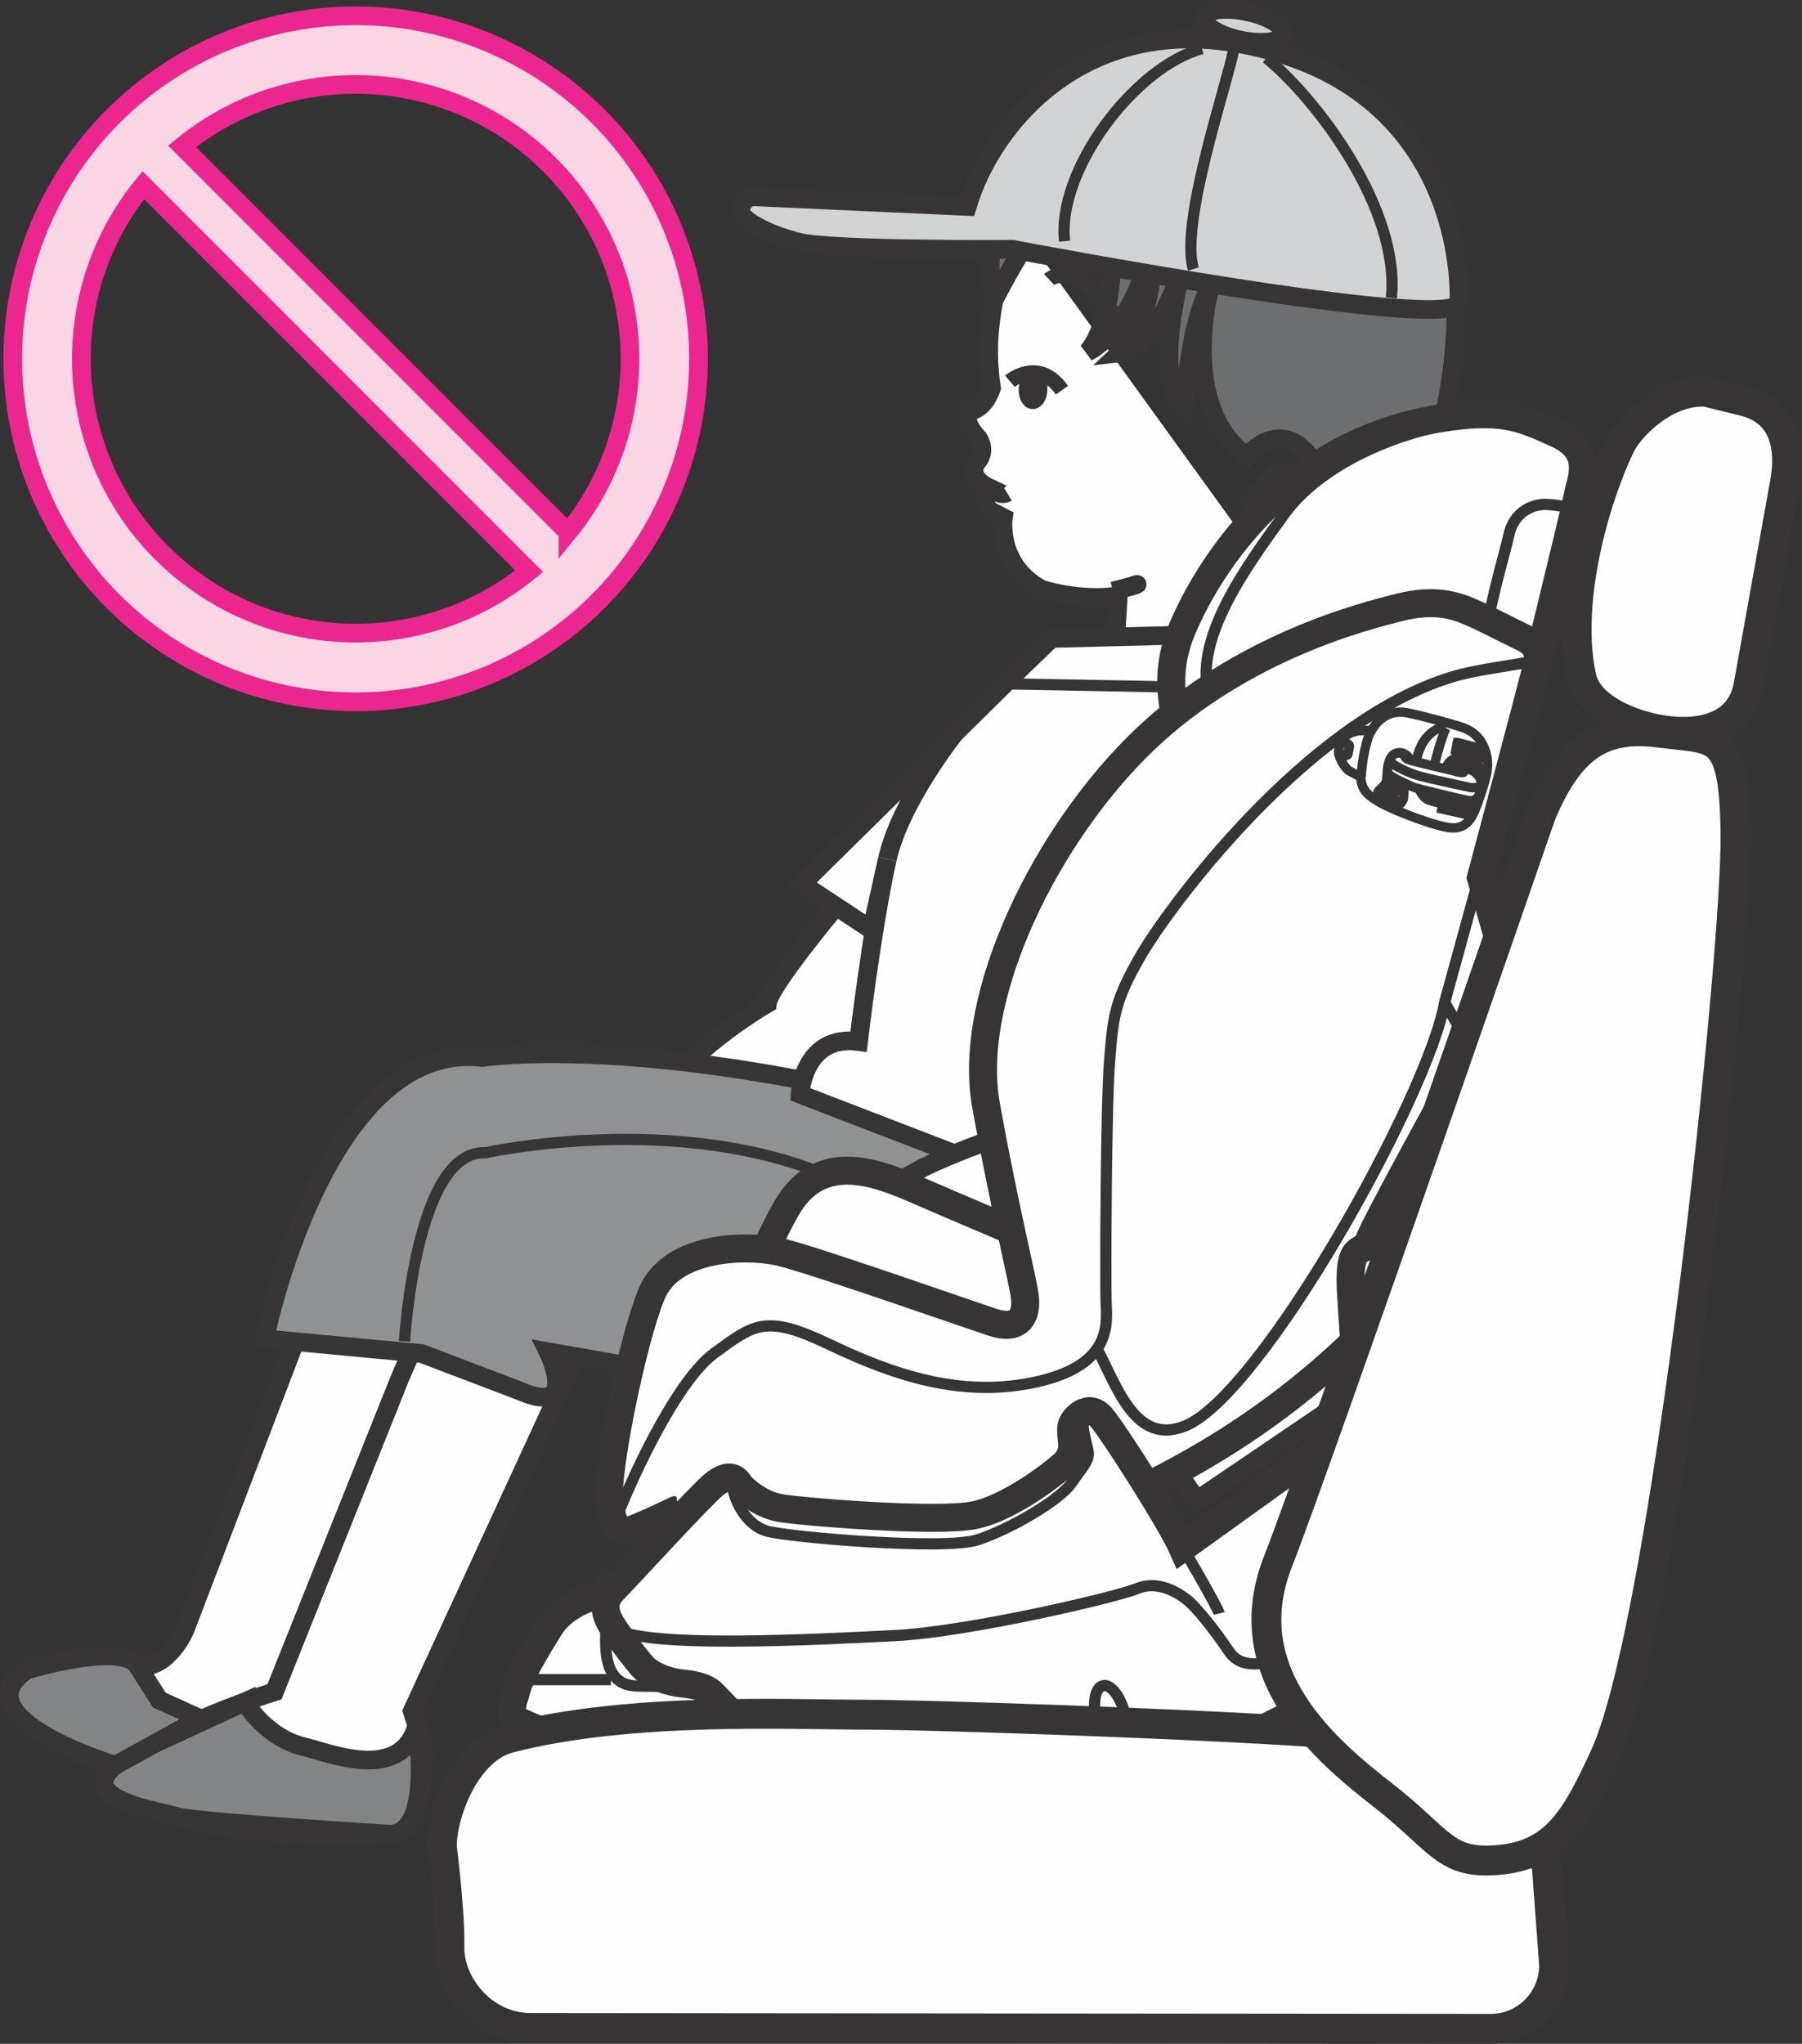 <?xml version="1.0" encoding="UTF-8"?>
<!DOCTYPE svg PUBLIC "-//W3C//DTD SVG 1.1//EN" "http://www.w3.org/Graphics/SVG/1.1/DTD/svg11.dtd">
<!-- Creator: CorelDRAW 2019 (64-Bit) -->
<svg xmlns="http://www.w3.org/2000/svg" xml:space="preserve" width="17.028mm" height="19.308mm" version="1.1" style="shape-rendering:geometricPrecision; text-rendering:geometricPrecision; image-rendering:optimizeQuality; fill-rule:evenodd; clip-rule:evenodd"
viewBox="0 0 676.9 767.52"
 xmlns:xlink="http://www.w3.org/1999/xlink">
 <rect x="0" y="0" width="676.9" height="767.52" fill="#333333" stroke="none"/>
 <defs>
  <style type="text/css">
   <![CDATA[
    .str2 {stroke:#373435;stroke-width:4.21;stroke-miterlimit:4}
    .str3 {stroke:#373435;stroke-width:10.52;stroke-miterlimit:4}
    .str5 {stroke:#373435;stroke-width:3.51;stroke-miterlimit:4}
    .str1 {stroke:#373435;stroke-width:5.61;stroke-miterlimit:4}
    .str0 {stroke:#373435;stroke-width:7.01;stroke-miterlimit:4}
    .str6 {stroke:#EC268F;stroke-width:7.01;stroke-miterlimit:4}
    .str4 {stroke:#373435;stroke-width:11.22;stroke-linecap:round;stroke-linejoin:round;stroke-miterlimit:4}
    .fil1 {fill:none;fill-rule:nonzero}
    .fil0 {fill:#FEFEFE;fill-rule:nonzero}
    .fil5 {fill:#D2D3D5;fill-rule:nonzero}
    .fil2 {fill:#8F9193;fill-rule:nonzero}
    .fil4 {fill:#828486;fill-rule:nonzero}
    .fil3 {fill:#6D6E70;fill-rule:nonzero}
    .fil6 {fill:#373435;fill-rule:nonzero}
    .fil7 {fill:#FAD6E5;fill-rule:nonzero}
   ]]>
  </style>
 </defs>
 <g id="Слой_x0020_1">
  <path class="fil0" d="M382.89 85.17c0,0 -15.65,28.24 -10.43,60.54 0,0 -2.69,8.79 -8.83,8.57 0,0 -2.19,3.94 3.84,10.24 0,0 3.39,4.71 -0.49,9.02 0,0 -4.57,5.44 5.03,9.86 0,0 -4.43,4.25 0.14,8.51l4.75 2.46c0,0 -2.68,17.65 14.31,26.87 0,0 13.97,4.75 28.86,2.54l-0.95 16.24 41.9 4.7 5.58 -5.94 -2.06 -26.84c0,0 0.18,2.44 11.02,1.4l-92.68 -128.16z"/>
  <path class="fil1 str0" d="M382.89 85.17c0,0 -15.65,28.24 -10.43,60.54 0,0 -2.69,8.79 -8.83,8.57 0,0 -2.19,3.94 3.84,10.24 0,0 3.39,4.71 -0.49,9.02 0,0 -4.57,5.44 5.03,9.86 0,0 -4.43,4.25 0.14,8.51l4.75 2.46c0,0 -2.68,17.65 14.31,26.87 0,0 13.97,4.75 28.86,2.54l-0.95 16.24 41.9 4.7 5.58 -5.94 -2.06 -26.84c0,0 0.18,2.44 11.02,1.4"/>
  <path class="fil0" d="M314.08 340.36c0,0 -25.02,29.83 -25.82,36.49 0,0 -36.11,20.74 -40.88,40.33 0,0 40.71,4.18 45.46,6.14 4.74,1.98 47.03,-28.65 47.03,-28.65l6.17 -53.15 -31.97 -1.16z"/>
  <path class="fil1 str0" d="M314.08 340.36c0,0 -25.02,29.83 -25.82,36.49 0,0 -36.11,20.74 -40.88,40.33 0,0 40.71,4.18 45.46,6.14 4.74,1.98 47.03,-28.65 47.03,-28.65l6.17 -53.15 -31.97 -1.16z"/>
  <path class="fil0" d="M111.52 502.12l-42.09 110.12c0,0 -6.52,15.2 -17.78,13.33 0,0 -60.13,-9.07 -44.93,16.68 0,0 13.59,19.13 54.86,24.23l42.17 -0.34c0,0 30.6,-47.82 31.57,-51.92 1.01,-4.07 37.02,-106.77 37.02,-106.77l-60.82 -5.33z"/>
  <path class="fil1 str0" d="M111.52 502.12l-42.09 110.12c0,0 -6.52,15.2 -17.78,13.33 0,0 -60.13,-9.07 -44.93,16.68 0,0 13.59,19.13 54.86,24.23l42.17 -0.34c0,0 30.6,-47.82 31.57,-51.92 1.01,-4.07 37.02,-106.77 37.02,-106.77l-60.82 -5.33z"/>
  <path class="fil0" d="M150.12 517.8l-47.01 117.51c0,0 -90.15,27.96 -43.17,44.68 0,0 27.04,11.63 86.56,8.84 0,0 14.49,-6.38 12.97,-31.79l-4.63 -14.41 60.15 -130.52 -51.26 -25.82 -13.62 31.52z"/>
  <path class="fil1 str0" d="M150.12 517.8l-47.01 117.51c0,0 -90.15,27.96 -43.17,44.68 0,0 27.04,11.63 86.56,8.84 0,0 14.49,-6.38 12.97,-31.79l-4.63 -14.41 60.15 -130.52 -51.26 -25.82 -13.62 31.52z"/>
  <path class="fil2" d="M444.9 459.81c0,0 -2.61,76.67 -51.01,84.91l-124.4 -25.89 -63.64 -11.21c0,0 12.1,24.6 -10.47,14.77l-37.07 -14.11 -58.87 -5.51c0,0 22.78,-112.59 81.64,-105.64 0,0 41.8,-6.5 120.39,8.55l143.43 54.12z"/>
  <path class="fil1 str0" d="M444.9 459.81c0,0 -2.61,76.67 -51.01,84.91l-124.4 -25.89 -63.64 -11.21c0,0 12.1,24.6 -10.47,14.77l-37.07 -14.11 -58.87 -5.51c0,0 22.78,-112.59 81.64,-105.64 0,0 41.8,-6.5 120.39,8.55l143.43 54.12z"/>
  <path class="fil3" d="M399.16 80.51c0,0 11.39,-12.18 18.52,2.41 0,0 2.57,35.2 -9.02,49.17 0,0 17.48,-7.47 25.14,-44.43 0,0 0.6,32.38 -13,44.9 0,0 14.59,-1.57 24.01,-35.05 0,0 -12.99,44.93 0.22,55.12 0,0 1.28,-29.8 9.69,-45.37 0,0 -12.64,44.84 13.59,64.1 0,0 12.97,-16.23 25.24,2.21 0,0 7.2,30.11 -17.99,39.74 0,0 77.1,13.8 71.18,-116.33 0,0 -1.42,-16.23 -13.18,-19.74 0,0 -9.78,-70.64 -119.37,-49.76 0,0 -44.33,10.48 -41.78,55.1 0,0 10.03,-32.33 27.7,-29.51 0,0 -35.75,22.57 -26.75,59.67 0,0 21.44,-42.38 25.78,-32.26z"/>
  <path class="fil1 str0" d="M399.16 80.51c0,0 11.39,-12.18 18.52,2.41 0,0 2.57,35.2 -9.02,49.17 0,0 17.48,-7.47 25.14,-44.43 0,0 0.6,32.38 -13,44.9 0,0 14.59,-1.57 24.01,-35.05 0,0 -12.99,44.93 0.22,55.12 0,0 1.28,-29.8 9.69,-45.37 0,0 -12.64,44.84 13.59,64.1 0,0 12.97,-16.23 25.24,2.21 0,0 7.2,30.11 -17.99,39.74 0,0 77.1,13.8 71.18,-116.33 0,0 -1.42,-16.23 -13.18,-19.74 0,0 -9.78,-70.64 -119.37,-49.76 0,0 -44.33,10.48 -41.78,55.1 0,0 10.03,-32.33 27.7,-29.51 0,0 -35.75,22.57 -26.75,59.67 0,0 21.44,-42.38 25.78,-32.26z"/>
  <path class="fil1 str1" d="M483.75 181.83c0,0 0.8,-16.66 -15.44,8.65"/>
  <path class="fil1 str0" d="M477.46 212.53c-0.74,0.39 -3.56,1.14 -4.22,1.39 -8.82,3.18 -10.66,-6.23 -10.66,-6.23"/>
  <path class="fil1 str1" d="M394.1 104.98c0,0 11.67,-10.94 32.21,25.05m-46.95 13.13c0,0 10.82,-9.08 19.55,3.37"/>
  <path class="fil0" d="M485.73 390.45l-9.49 76.71 -36.18 -8.53c0,0 23.28,-54.26 27.53,-79.19l18.15 11.01z"/>
  <path class="fil1 str0" d="M485.73 390.45l-9.49 76.71 -36.18 -8.53c0,0 23.28,-54.26 27.53,-79.19l18.15 11.01z"/>
  <path class="fil1 str2" d="M151.95 503.75c0,0 4.11,-72.24 30.5,-70.86 0,0 72.56,-16.13 130.8,9.54m90.1 26.08c0,0 -19.16,-10.91 -3.62,23.29l-12.76 2.33 -4.14 -18.06 -1.81 -7.56 22.32 0z"/>
  <path class="fil4" d="M91.94 639.17c0,0 7.8,13.41 22.37,16.83 8.81,2 36.01,13.74 42.27,-7.97 0,0 6.44,40.36 -10.07,40.78 0,0 -73.82,-4.56 -80.22,-6.68 -6.34,-2.16 -52.64,-8.16 -7.91,-27.5l33.56 -15.47z"/>
  <path class="fil1 str0" d="M91.94 639.17c0,0 7.8,13.41 22.37,16.83 8.81,2 36.01,13.74 42.27,-7.97 0,0 6.44,40.36 -10.07,40.78 0,0 -73.82,-4.56 -80.22,-6.68 -6.34,-2.16 -52.64,-8.16 -7.91,-27.5l33.56 -15.47z"/>
  <path class="fil4" d="M51.65 625.57l8.2 12.88 15.32 6.93 -31.85 17.55c0,0 -59.1,-17.89 -33.35,-35.75 0,0 35.71,-10.84 41.66,-1.61z"/>
  <path class="fil1 str0" d="M51.65 625.57l8.2 12.88 15.32 6.93 -31.85 17.55c0,0 -59.1,-17.89 -33.35,-35.75 0,0 35.71,-10.84 41.66,-1.61z"/>
  <path class="fil0" d="M383.94 250.4l11.07 -10.63 84.66 -2.17 12.44 13.85 -0.83 7.49c0,0 32.52,47 -0.13,133.83l-16.06 -6.8c0,0 -22.33,-25.79 -61.44,-15.9l-21.55 76.14 -91.57 -35.3c0,0 1.2,-22.62 21.98,-19.78 0,0 4.91,-41.95 10.81,-68.52l-5.9 26.57 -26.13 -17.24 82.65 -81.53z"/>
  <path class="fil1 str0" d="M383.94 250.4l11.07 -10.63 84.66 -2.17 12.44 13.85 -0.83 7.49c0,0 32.52,47 -0.13,133.83l-16.06 -6.8c0,0 -22.33,-25.79 -61.44,-15.9l-21.55 76.14 -91.57 -35.3c0,0 1.2,-22.62 21.98,-19.78 0,0 4.91,-41.95 10.81,-68.52l-5.9 26.57 -26.13 -17.24 82.65 -81.53z"/>
  <line class="fil1 str2" x1="377.46" y1="256.79" x2="491.29" y2= "258.93" />
  <path class="fil1 str0" d="M488.27 278.43c0,0 19.07,5.4 17.33,35.75m-91.93 55.88l-22.04 -4.56c8.88,-64.16 65.35,-89.95 65.35,-89.95"/>
  <path class="fil0" d="M409.23 383.44l-10.43 36.11c0,0 -29.9,8.24 -52.17,18.99l-6.98 3.89c0,0 -20.08,-2.36 -34.82,8.67 0,0 -6.85,2.42 -12.37,14.36 0,0 -6.11,17.04 6.11,6.8l7.91 -8.59 -4.44 11.3c0,0 -4.28,16.18 5.93,5.64l6.8 -11.36 -4.88 12.36c0,0 -3.22,13 5.25,5.57l7.89 -11.57 -5.12 11.23c0,0 -3.62,7.7 3.47,5.66l11.16 -10.03c0,0 17.14,6.06 24.47,-9 0,0 69.23,6.49 78.6,-8.64 0,0 43.07,-75.59 27.11,-88.52 -18.99,-15.41 -52.62,-12.13 -53.49,7.14z"/>
  <path class="fil1 str0" d="M409.23 383.44l-10.43 36.11c0,0 -29.9,8.24 -52.17,18.99l-6.98 3.89c0,0 -20.08,-2.36 -34.82,8.67 0,0 -6.85,2.42 -12.37,14.36 0,0 -6.11,17.04 6.11,6.8l7.91 -8.59 -4.44 11.3c0,0 -4.28,16.18 5.93,5.64l6.8 -11.36 -4.88 12.36c0,0 -3.22,13 5.25,5.57l7.89 -11.57 -5.12 11.23c0,0 -3.62,7.7 3.47,5.66l11.16 -10.03c0,0 17.14,6.06 24.47,-9 0,0 69.23,6.49 78.6,-8.64 0,0 43.07,-75.59 27.11,-88.52 -18.99,-15.41 -52.62,-12.13 -53.49,7.14zm8.81 -161.49c13.74,-3.43 8.54,-2.75 6.04,-1.37m-52.21 -37.26c0,0 3.88,3.18 6.37,1.67m-19.53 90.29c0,0 -20.55,25.7 -25.37,47.32"/>
  <path class="fil1 str1" d="M472.94 183.85c0,0 11.75,10.09 -3.86,17.55"/>
  <path class="fil5" d="M465.49 16.39c-58.97,-10.74 -93.02,30.37 -102.14,61.13l-79.89 -3.62c-2.79,-0.13 -5.16,2.21 -5.26,5.29 -0.16,3 9.13,8.55 21.84,11.75 12.75,3.17 80.27,2.66 80.27,2.66 0,0 167.27,31.93 167.71,19.92 0.5,-12.1 -1.84,-82.46 -82.53,-97.13z"/>
  <path class="fil1 str0" d="M465.49 16.39c-58.97,-10.74 -93.02,30.37 -102.14,61.13l-79.89 -3.62c-2.79,-0.13 -5.16,2.21 -5.26,5.29 -0.16,3 9.13,8.55 21.84,11.75 12.75,3.17 80.27,2.66 80.27,2.66 0,0 167.27,31.93 167.71,19.92 0.5,-12.1 -1.84,-82.46 -82.53,-97.13z"/>
  <path class="fil5" d="M482.16 12.74c0.53,-2.95 -5.74,-6.77 -13.98,-8.42 -8.28,-1.7 -15.38,-0.66 -15.93,2.29 -0.49,2.97 5.76,6.8 14.02,8.5 8.29,1.61 15.43,0.66 15.89,-2.37z"/>
  <path class="fil1 str0" d="M482.16 12.74c0.53,-2.95 -5.74,-6.77 -13.98,-8.42 -8.28,-1.7 -15.38,-0.66 -15.93,2.29 -0.49,2.97 5.76,6.8 14.02,8.5 8.29,1.61 15.43,0.66 15.89,-2.37z"/>
  <path class="fil5" d="M451.53 18.26c-25.37,6.86 -54.64,45.79 -51.61,72.31l51.61 -72.31z"/>
  <path class="fil1 str2" d="M451.53 18.26c-25.37,6.86 -54.64,45.79 -51.61,72.31"/>
  <path class="fil5" d="M475.71 21.76c19.65,16.24 50.29,57.28 46.94,90.1l-46.94 -90.1z"/>
  <path class="fil1 str2" d="M475.71 21.76c19.65,16.24 50.29,57.28 46.94,90.1"/>
  <path class="fil5" d="M463.3 19.17c-2.52,13.04 -20.21,64.59 -15.01,81.85l15.01 -81.85z"/>
  <path class="fil1 str2" d="M463.3 19.17c-2.52,13.04 -20.21,64.59 -15.01,81.85"/>
  <path class="fil6" d="M390.66 146.27c-0.08,2.61 -1.36,4.62 -2.76,4.53 -1.44,0 -2.54,-2.16 -2.44,-4.78 0.11,-2.54 1.34,-4.56 2.77,-4.5 1.42,0.04 2.52,2.17 2.42,4.75z"/>
  <path class="fil1 str1" d="M390.66 146.27c-0.08,2.61 -1.36,4.62 -2.76,4.53 -1.44,0 -2.54,-2.16 -2.44,-4.78 0.11,-2.54 1.34,-4.56 2.77,-4.5 1.42,0.04 2.52,2.17 2.42,4.75z"/>
  <polygon class="fil0" points="510.01,522.37 449.6,563.36 442.13,552.45 508.05,505.77 "/>
  <polygon class="fil1 str0" points="510.01,522.37 449.6,563.36 442.13,552.45 508.05,505.77 "/>
  <path class="fil0" d="M392.62 467.43c0,0 -31.93,-13.48 -47.92,-20.43 -15.97,-7.01 -36.93,-14.98 -49.39,6.95 -12.48,21.96 -13.48,36.46 -13.48,36.46l104.77 25.93 6.01 -48.92z"/>
  <path class="fil1 str3" d="M392.62 467.43c0,0 -31.93,-13.48 -47.92,-20.43 -15.97,-7.01 -36.93,-14.98 -49.39,6.95 -12.48,21.96 -13.48,36.46 -13.48,36.46l104.77 25.93"/>
  <path class="fil0" d="M592.84 185.58c1.25,-6.3 5.86,-16.38 -7.88,-22.65 -13.77,-6.27 -21.26,-9.7 -45.13,-5.66 -64.51,10.92 -90.41,66.95 -94.87,76.85 -4.47,9.91 -6.27,19.65 -4.03,32.18 3.49,19.72 15.96,16.2 19.18,15.58 3.26,-0.62 112.88,-14.16 112.88,-14.16 0,0 18.62,-76.08 19.84,-82.14z"/>
  <path class="fil1 str3" d="M592.84 185.58c1.25,-6.3 5.86,-16.38 -7.88,-22.65 -13.77,-6.27 -21.26,-9.7 -45.13,-5.66 -64.51,10.92 -90.41,66.95 -94.87,76.85 -4.47,9.91 -6.27,19.65 -4.03,32.18 3.49,19.72 15.96,16.2 19.18,15.58 3.26,-0.62 112.88,-14.16 112.88,-14.16 0,0 18.62,-76.08 19.84,-82.14z"/>
  <path class="fil1 str2" d="M591.41 191.06c0,0 -6.65,-1.64 -11.12,-1.64 -4.44,0 -11.71,2.62 -13.56,11.75 -1,5.06 -8.74,30.53 -8.74,41.27m11.58 -85.18c-35.2,-0.81 -72.03,14.96 -86.99,35.61 -14.98,20.63 -34.6,47.54 -28.32,68.97"/>
  <path class="fil0" d="M381.71 578.31c102.6,-34.61 152.68,-92.07 197.89,-167.28l-23.31 -81.43c0,0 20.94,-78.31 21.24,-80.61 0.27,-2.3 0.83,-6.61 -5.19,-9.48 -6.01,-2.85 -14.04,-7.15 -20.08,-9.75 -6,-2.58 -13.75,-4.88 -26.38,-1.72 -12.61,3.15 -59.08,14.64 -95.81,49.63 -36.73,34.99 -67.12,96.09 -59.68,137.42 7.47,41.29 14.08,66.25 14.65,72.54 0.56,6.31 -2.02,12.36 -12.34,8.88 -10.31,-3.42 -65.13,-22.62 -78.6,-26.08 -13.48,-3.44 -41.88,-2.57 -49.34,15.48 -7.46,18.08 -17.17,67.24 -15.92,77.27 0.87,6.98 1.96,10.69 5.59,11.97 1.7,0.59 19.52,-8.09 19.52,-8.09 -0.13,0 17.17,31.41 17.17,31.41 41.99,3.65 77.27,-8.92 110.58,-20.15z"/>
  <path class="fil1 str3" d="M381.71 578.31c102.6,-34.61 152.68,-92.07 197.89,-167.28l-23.31 -81.43c0,0 20.94,-78.31 21.24,-80.61 0.27,-2.3 0.83,-6.61 -5.19,-9.48 -6.01,-2.85 -14.04,-7.15 -20.08,-9.75 -6,-2.58 -13.75,-4.88 -26.38,-1.72 -12.61,3.15 -59.08,14.64 -95.81,49.63 -36.73,34.99 -67.12,96.09 -59.68,137.42 7.47,41.29 14.08,66.25 14.65,72.54 0.56,6.31 -2.02,12.36 -12.34,8.88 -10.31,-3.42 -65.13,-22.62 -78.6,-26.08 -13.48,-3.44 -41.88,-2.57 -49.34,15.48 -7.46,18.08 -17.17,67.24 -15.92,77.27 0.87,6.98 1.96,10.69 5.59,11.97 1.7,0.59 19.52,-8.09 19.52,-8.09 -0.13,0 17.17,31.41 17.17,31.41 41.99,3.65 77.27,-8.92 110.58,-20.15z"/>
  <path class="fil1 str2" d="M554.97 331.71l-12.3 44.71 16.41 28.71m-16.41 -28.71c-5.94,34.62 -68.8,147.57 -97.56,159.09 -18.25,7.29 -25.09,-13.67 -32.84,-28.71m-181.03 64.23c3.52,-9.81 21.59,-51.55 37.16,-62.92 15.01,-10.95 19.23,-14.64 43.05,-3.27 23.82,11.36 49.83,20.54 78.46,13.98 28.61,-6.56 25.79,-22.51 25.56,-30.39 -0.22,-7.86 -0.03,-74.19 1.38,-90.61 1.35,-16.41 1.8,-21.88 11.82,-39.21 10.03,-17.3 61.38,-87.53 116.73,-104.39 10.51,-3.2 25.97,-4.56 31.91,-6.38"/>
  <path class="fil0" d="M229.78 597.92c-4.57,0.46 -17.26,3.63 -23.17,13 -13.34,21.2 -12.36,23.62 -13.17,25.79 -2.72,7.37 -0.14,8.88 2.3,10.04 6.25,2.99 20.07,8.04 29.62,8.65 9.72,0.62 13.66,1.35 19.61,0 5.93,-1.36 23.25,-3.18 26.9,-3.18 3.63,0 13.22,0 8.2,-6.84 -5,-6.86 -50.29,-47.46 -50.29,-47.46z"/>
  <path class="fil1 str3" d="M229.78 597.92c-4.57,0.46 -17.26,3.63 -23.17,13 -13.34,21.2 -12.36,23.62 -13.17,25.79 -2.72,7.37 -0.14,8.88 2.3,10.04 6.25,2.99 20.07,8.04 29.62,8.65 9.72,0.62 13.66,1.35 19.61,0 5.93,-1.36 23.25,-3.18 26.9,-3.18 3.63,0 13.22,0 8.2,-6.84 -5,-6.86 -50.29,-47.46 -50.29,-47.46z"/>
  <path class="fil1 str2" d="M278.5 650.87c-1.82,-2.09 -9.09,-8.32 -11.96,-11.35 -2.87,-3.03 -3.93,-5.28 -10.73,-5.89 -6.81,-0.6 -14.39,-0.19 -18.16,-0.6 -13.79,-1.51 -9.38,-22.11 -9.85,-27.11"/>
  <line class="fil1" x1="229.46" y1="630.77" x2="199.37" y2= "630.77" />
  <line class="fil1 str2" x1="229.46" y1="630.77" x2="199.37" y2= "630.77" />
  <path class="fil0" d="M510.34 533.69c0,0 -1.08,-22.62 -2.72,-45.91 -1.67,-23.28 4.32,-15.61 6.63,-21.93 2.33,-6.32 30.4,-57.34 34.26,-64.2 3.1,-5.51 5.84,-4.38 10.98,-3.34 3.93,0.79 24.63,5.66 31.95,7.66 7.3,1.99 6.34,7.64 4.99,12.98 -1.33,5.33 -52.89,176.32 -55.88,185.29 -2.99,8.98 -3.67,8.65 -9.99,14.29 -6.34,5.66 -51.9,28.61 -61.89,33.63 -9.97,4.98 -18.3,5.29 -25.27,5.29 -7,0 -43.26,0.35 -54.9,-0.66 -11.62,-0.98 -60.53,-10.65 -60.53,-9.65 0,1.02 -2.3,4.68 -3.66,4.67 -3.91,-0.06 -39.92,-1.92 -42.25,-2.27 -2.33,-0.32 -11.33,-10.36 -14.32,-13.38 -2.99,-2.99 -8.32,-3.65 -11.64,-3.97 -3.32,-0.32 -11.12,-2.05 -15.28,-6.98 -1.54,-1.81 -7.01,-8.65 -10.65,-14.32 -3.67,-5.65 -3.67,-9.97 0.31,-13.95 4.25,-4.26 32.83,-35.52 37.79,-39.51 5.02,-4.01 7.84,-2.77 9.45,-0.1 1,1.67 7.67,7.64 15.28,8.99 7.66,1.32 58.92,5.64 73.19,2.65 14.3,-3 32.62,-17.96 34.29,-19.97 1.66,-1.99 2.31,-4.32 2.31,-5.96 0,-1.68 -0.66,-4.65 -0.32,-7.35 0.32,-2.65 6.32,-9.3 11.31,-3.31 5,6 26.13,39.18 30.4,48.82l66.15 -47.5z"/>
  <path class="fil1 str3" d="M510.34 533.69c0,0 -1.08,-22.62 -2.72,-45.91 -1.67,-23.28 4.32,-15.61 6.63,-21.93 2.33,-6.32 30.4,-57.34 34.26,-64.2 3.1,-5.51 5.84,-4.38 10.98,-3.34 3.93,0.79 24.63,5.66 31.95,7.66 7.3,1.99 6.34,7.64 4.99,12.98 -1.33,5.33 -52.89,176.32 -55.88,185.29 -2.99,8.98 -3.67,8.65 -9.99,14.29 -6.34,5.66 -51.9,28.61 -61.89,33.63 -9.97,4.98 -18.3,5.29 -25.27,5.29 -7,0 -43.26,0.35 -54.9,-0.66 -11.62,-0.98 -60.53,-10.65 -60.53,-9.65 0,1.02 -2.3,4.68 -3.66,4.67 -3.91,-0.06 -39.92,-1.92 -42.25,-2.27 -2.33,-0.32 -11.33,-10.36 -14.32,-13.38 -2.99,-2.99 -8.32,-3.65 -11.64,-3.97 -3.32,-0.32 -11.12,-2.05 -15.28,-6.98 -1.54,-1.81 -7.01,-8.65 -10.65,-14.32 -3.67,-5.65 -3.67,-9.97 0.31,-13.95 4.25,-4.26 32.83,-35.52 37.79,-39.51 5.02,-4.01 7.84,-2.77 9.45,-0.1 1,1.67 7.67,7.64 15.28,8.99 7.66,1.32 58.92,5.64 73.19,2.65 14.3,-3 32.62,-17.96 34.29,-19.97 1.66,-1.99 2.31,-4.32 2.31,-5.96 0,-1.68 -0.66,-4.65 -0.32,-7.35 0.32,-2.65 6.32,-9.3 11.31,-3.31 5,6 26.13,39.18 30.4,48.82l66.15 -47.5z"/>
  <path class="fil1 str2" d="M441.34 576.66c1.78,2.19 15.98,26.63 16.64,29.27m31.91 -31.97c4.31,-0.35 5.97,-1.03 6.3,-3.68 0.34,-2.65 10.67,-22.62 12.66,-28.3l1.01 -15.52m86.92 -111.85c0,0 -18.32,-3.65 -21.98,-3.65 -3.66,0 -5.67,-1.34 -7.99,2.65 -2.31,3.98 -38.25,66.53 -40.23,70.86 -2.04,4.32 -3.02,16.28 -3.68,19.61 -0.66,3.35 -8.99,69.22 -9.31,74.2 -0.34,4.99 -4.33,20.63 -10.31,25.3 -5.99,4.64 -16.29,16.3 -20.64,18.29 -4.31,1.99 -15.62,6.32 -20.94,-1.66 -5.33,-7.99 -12.31,-16.63 -15.65,-19.3 -3.31,-2.66 -10.98,-7.66 -18.95,-4.33 -7.99,3.32 -63.89,16.31 -90.85,17.64 -26.91,1.32 -97.79,5.31 -106.09,-3.34m45.24 -51.56c0.64,3.98 4.63,13.32 12.61,15.63 8.02,2.34 66.91,7.32 79.17,3.32 12.34,-4 30.98,-14.97 35.28,-21.3 4.32,-6.28 6.65,-8.3 6.32,-11.64 -0.33,-3.31 -4.99,-15.28 1.32,-14.62m158.97 -120.58c0,0 -10.7,-4.54 -11.63,-5 -0.88,-0.48 -3.18,-1.81 -5.02,1.36 -1.79,3.21 -29.84,53.36 -31.65,56.07 -1.84,2.75 -1.84,9.34 -0.48,14.84 1.36,5.44 4.11,13.69 4.11,13.69m-15.93 48.2c0,0 -6.89,4.71 -8.22,5.79 -1.49,1.19 -2.04,1.91 -2.17,6.07 -0.11,4.19 -0.64,11.06 -0.64,11.06 0,0 -3.93,7.8 -5.4,8.49m-69.49 72.97c-1.63,-6.58 -5.31,-11.36 -8.28,-10.62 -2.92,0.73 -3.97,6.65 -2.36,13.25 1.64,6.61 5.35,11.35 8.29,10.65 2.93,-0.73 3.98,-6.68 2.35,-13.28zm118.26 -129.82c0,-10.69 -1.84,-19.35 -4.11,-19.35 -2.27,0 -4.11,8.67 -4.11,19.35 0,10.7 1.84,19.38 4.11,19.38 2.27,0 4.11,-8.68 4.11,-19.38zm49.69 -75.41c-0.69,-5.86 -2.61,-13.29 -4.13,-13.29 -2.27,0 -4.11,8.68 -4.11,19.37 0,4.82 0.83,11.95 1.43,15.34m-255.36 186.91c0,0 -6.69,-1.26 -8.85,-1.37 -2.2,-0.1 -4.05,1.51 -4.16,6.36"/>
  <path class="fil0" d="M325.74 643.94c25.93,0 178.32,5.15 197.3,9.44 18.99,4.32 58.13,36.17 58.13,49.32l2.62 35.36c0,13.15 -10.69,23.85 -23.83,23.85l-360.57 -0.33c-18.52,0 -30.85,-16.83 -30.57,-30.28 0.28,-13.46 -2.85,-37.74 -2.85,-37.74 0,-13.14 9.13,-36.64 25.23,-40.85 45.4,-11.82 106.55,-8.77 134.53,-8.77z"/>
  <path class="fil1 str4" d="M325.74 643.94c25.93,0 178.32,5.15 197.3,9.44 18.99,4.32 58.13,36.17 58.13,49.32l2.62 35.36c0,13.15 -10.69,23.85 -23.83,23.85l-360.57 -0.33c-18.52,0 -30.85,-16.83 -30.57,-30.28 0.28,-13.46 -2.85,-37.74 -2.85,-37.74 0,-13.14 9.13,-36.64 25.23,-40.85 45.4,-11.82 106.55,-8.77 134.53,-8.77z"/>
  <path class="fil0" d="M651.91 313.71c0.52,45.11 -25.96,295.53 -49.05,345.74 -10.9,23.64 -18.51,37.05 -39.74,39.01 -20.32,1.86 -21.72,-7.21 -43.27,-24.02 -21.56,-16.8 -56.25,-45.72 -39.9,-87.73 16.35,-42.01 98.87,-280.69 98.87,-280.69 11.06,-26.55 23.88,-33.61 44.71,-30.86 21.24,2.83 27.95,-1.24 28.4,38.55z"/>
  <path class="fil1 str4" d="M651.91 313.71c0.52,45.11 -25.96,295.53 -49.05,345.74 -10.9,23.64 -18.51,37.05 -39.74,39.01 -20.32,1.86 -21.72,-7.21 -43.27,-24.02 -21.56,-16.8 -56.25,-45.72 -39.9,-87.73 16.35,-42.01 98.87,-280.69 98.87,-280.69 11.06,-26.55 23.88,-33.61 44.71,-30.86 21.24,2.83 27.95,-1.24 28.4,38.55z"/>
  <path class="fil0" d="M653.77 150.32c15.93,3.27 19.71,16.63 16.44,32.52l-13.5 75.11c-3.28,15.88 -19,18.19 -31.64,16.35 -12.62,-1.84 -28.48,-8.58 -31.01,-19.86 -6.19,-27.67 4.53,-66.28 14.55,-87.13 3.5,-7.26 17.09,-21.09 32.27,-20.18l12.9 3.18z"/>
  <path class="fil1 str4" d="M653.77 150.32c15.93,3.27 19.71,16.63 16.44,32.52l-13.5 75.11c-3.28,15.88 -19,18.19 -31.64,16.35 -12.62,-1.84 -28.48,-8.58 -31.01,-19.86 -6.19,-27.67 4.53,-66.28 14.55,-87.13 3.5,-7.26 17.09,-21.09 32.27,-20.18l12.9 3.18z"/>
  <path class="fil0" d="M549.21 273.11c9.3,3.11 10.17,12.58 9.3,16.98 -0.81,4.39 -3.51,12.02 -4.74,14.81 -1.75,3.92 -4.39,6.83 -10.09,5.79 -8.05,-1.44 -22.67,-7.61 -25.44,-9.42 -2.76,-1.84 -6.86,-3.45 -7.07,-9.44 -0.72,-0.36 -2.55,-1.44 -4.19,-2.26 -1.64,-0.81 -4.84,-5.64 -4.02,-8.4 0.46,-1.57 0.87,-2.72 1.15,-3.21 1.26,-2.17 4.53,-3.56 7.29,-3.56 1.67,-0.03 3.69,-0.1 3.97,-0.36 0.25,-0.28 4.17,-8.18 13.31,-6.32 6.81,1.37 16.98,4.21 20.53,5.4z"/>
  <path class="fil1 str5" d="M549.21 273.11c9.3,3.11 10.17,12.58 9.3,16.98 -0.81,4.39 -3.51,12.02 -4.74,14.81 -1.75,3.92 -4.39,6.83 -10.09,5.79 -8.05,-1.44 -22.67,-7.61 -25.44,-9.42 -2.76,-1.84 -6.86,-3.45 -7.07,-9.44 -0.72,-0.36 -2.55,-1.44 -4.19,-2.26 -1.64,-0.81 -4.84,-5.64 -4.02,-8.4 0.46,-1.57 0.87,-2.72 1.15,-3.21 1.26,-2.17 4.53,-3.56 7.29,-3.56 1.67,-0.03 3.69,-0.1 3.97,-0.36 0.25,-0.28 4.17,-8.18 13.31,-6.32 6.81,1.37 16.98,4.21 20.53,5.4zm-33.84 1.05c-2.13,2.44 -3.9,12.45 -4.01,17.48m31.71 -19.02c-14.08,3.08 -13.64,25.48 -6,27.98 1.87,0.62 4.97,1.26 4.97,1.26l-0.42 1.95 8.9 1.99 1.55 -3.65 -9.41 -2.36 -0.62 2.06m-0.31 1.55l0.92 -0.88 7.39 1.61 0.45 1.63m-3.07 -26.94l-0.58 3.03 8.93 2.51 0.65 -3.23 -9 -2.31zm-30.56 21.43c0.24,-0.27 0.69,-1.87 0.66,-2.23 -0.02,-0.39 0.28,-0.97 0.6,-1.32 0.31,-0.31 2.54,-2.09 2.73,-3.63 0.18,-1.54 0.18,-3.48 0.58,-5.64 1.47,-8.08 9.8,-4.88 8.65,1.56m-9.13 3.63l6.35 -0.07c0,0 0.08,3.76 0.06,4.54 -0.03,0.77 -0.03,0.85 -0.07,1.78 -0.28,5.71 -7.47,3.81 -7.29,0.07 0.08,-1.85 -0.06,-4.22 -0.06,-4.22m-16.04 -16.06l2.36 0.7c0.46,0.16 0.74,0.64 0.64,1.11l-0.52 2.64c-0.09,0.46 -0.5,0.7 -0.94,0.52l-2.56 -1.02m52.84 6.6c-0.14,-2.96 -3.07,-5.2 -6.55,-5.06 -3.51,0.12 -6.24,2.66 -6.1,5.59 0.11,2.95 3.05,5.22 6.54,5.08 3.48,-0.14 6.23,-2.65 6.11,-5.61zm-12.52 -15.81c-1.56,2.65 -6.85,20.38 -6.11,26.82m5.64 -0.37l-0.07 2.61m7.39 1.67l1.84 -2.06"/>
  <path class="fil0" d="M555.26 289.25c-0.14,-2.75 -2.85,-4.85 -6.09,-4.71 -3.23,0.14 -5.76,2.47 -5.66,5.2 0.14,2.71 2.83,4.85 6.07,4.68 3.26,-0.14 5.78,-2.45 5.68,-5.18z"/>
  <path class="fil1 str5" d="M555.26 289.25c-0.14,-2.75 -2.85,-4.85 -6.09,-4.71 -3.23,0.14 -5.76,2.47 -5.66,5.2 0.14,2.71 2.83,4.85 6.07,4.68 3.26,-0.14 5.78,-2.45 5.68,-5.18z"/>
  <path class="fil0" d="M527.42 283.2c-0.11,0.49 0.49,1.54 1.43,1.98 0.9,0.49 17.33,4.33 17.33,4.33 0,0 0.74,-2.78 4.15,-2.02 1.96,0.43 2.31,1.71 2.31,1.71 0,0 4.12,1.68 3.78,5.78 -0.33,4.12 -1.92,6.24 -5.16,5.59 -3.22,-0.63 -18.23,-4.28 -19.8,-4.78 -1.56,-0.5 -7.66,-3.46 -8.78,-4.25 -1.12,-0.8 -1.54,-1.54 -1.54,-1.54 0,0 0.17,-2.87 0.8,-4.25 0.63,-1.39 1.39,-3.73 5.44,-2.75l0.03 0.19z"/>
  <path class="fil1 str5" d="M527.42 283.2c-0.11,0.49 0.49,1.54 1.43,1.98 0.9,0.49 17.33,4.33 17.33,4.33 0,0 0.74,-2.78 4.15,-2.02 1.96,0.43 2.31,1.71 2.31,1.71 0,0 4.12,1.68 3.78,5.78 -0.33,4.12 -1.92,6.24 -5.16,5.59 -3.22,-0.63 -18.23,-4.28 -19.8,-4.78 -1.56,-0.5 -7.66,-3.46 -8.78,-4.25 -1.12,-0.8 -1.54,-1.54 -1.54,-1.54 0,0 0.17,-2.87 0.8,-4.25 0.63,-1.39 1.39,-3.73 5.44,-2.75m18.79 6.51c2.01,0.52 5.33,1.53 2.79,-1.08m-26.42 -2.02c0.73,0.74 5.97,3.72 10.46,4.95 4.49,1.22 19.52,4.43 19.52,4.43 0,0 5.22,0.49 3.69,-2.66m-36.21 4.95c0.36,-4.68 7.16,-3.53 7.21,-0.39m-6.21 0.28c1.18,-0.87 4.36,-0.95 5.3,0.1m-3.44 1.65c0,-0.28 -0.22,-0.5 -0.52,-0.5 -0.29,0.04 -0.5,0.25 -0.5,0.55 0.01,0.28 0.25,0.5 0.56,0.5 0.27,-0.03 0.49,-0.27 0.46,-0.55zm2.86 -0.14c0,-0.27 -0.25,-0.48 -0.53,-0.48 -0.27,0.04 -0.49,0.27 -0.49,0.54 0.02,0.27 0.25,0.48 0.52,0.48 0.31,-0.03 0.52,-0.24 0.5,-0.54zm-1.42 1.09c0,-0.29 -0.28,-0.52 -0.53,-0.52 -0.28,0.02 -0.5,0.25 -0.5,0.55 0,0.29 0.25,0.49 0.53,0.49 0.28,0 0.52,-0.24 0.5,-0.52zm-3.72 -1.07c1.07,3.42 6,2.44 6.14,-0.06"/>
  <path class="fil7" d="M213.36 199.94l-144.96 -145c26.62,-21.74 62.31,-28.79 95.19,-18.78 32.87,9.99 58.59,35.71 68.59,68.58 10,32.9 2.96,68.59 -18.82,95.21zm-109.75 33.36c-32.88,-10 -58.62,-35.72 -68.59,-68.57 -10,-32.9 -2.95,-68.62 18.79,-95.22l144.98 145c-26.59,21.75 -62.31,28.79 -95.18,18.79zm121.07 -189.64c-24.17,-24.15 -56.93,-37.74 -91.07,-37.74 -34.18,0 -66.95,13.59 -91.1,37.74 -24.15,24.15 -37.72,56.91 -37.72,91.07 0,34.15 13.58,66.93 37.72,91.1 24.15,24.16 56.92,37.71 91.1,37.71 34.15,0 66.91,-13.55 91.07,-37.71 24.16,-24.16 37.71,-56.95 37.71,-91.1 0,-34.16 -13.55,-66.92 -37.71,-91.07z"/>
  <path class="fil1 str6" d="M213.36 199.94l-144.96 -145c26.62,-21.74 62.31,-28.79 95.19,-18.78 32.87,9.99 58.59,35.71 68.59,68.58 10,32.9 2.96,68.59 -18.82,95.21zm-109.75 33.36c-32.88,-10 -58.62,-35.72 -68.59,-68.57 -10,-32.9 -2.95,-68.62 18.79,-95.22l144.98 145c-26.59,21.75 -62.31,28.79 -95.18,18.79zm121.07 -189.64c-24.17,-24.15 -56.93,-37.74 -91.07,-37.74 -34.18,0 -66.95,13.59 -91.1,37.74 -24.15,24.15 -37.72,56.91 -37.72,91.07 0,34.15 13.58,66.93 37.72,91.1 24.15,24.16 56.92,37.71 91.1,37.71 34.15,0 66.91,-13.55 91.07,-37.71 24.16,-24.16 37.71,-56.95 37.71,-91.1 0,-34.16 -13.55,-66.92 -37.71,-91.07z"/>
 </g>
</svg>
